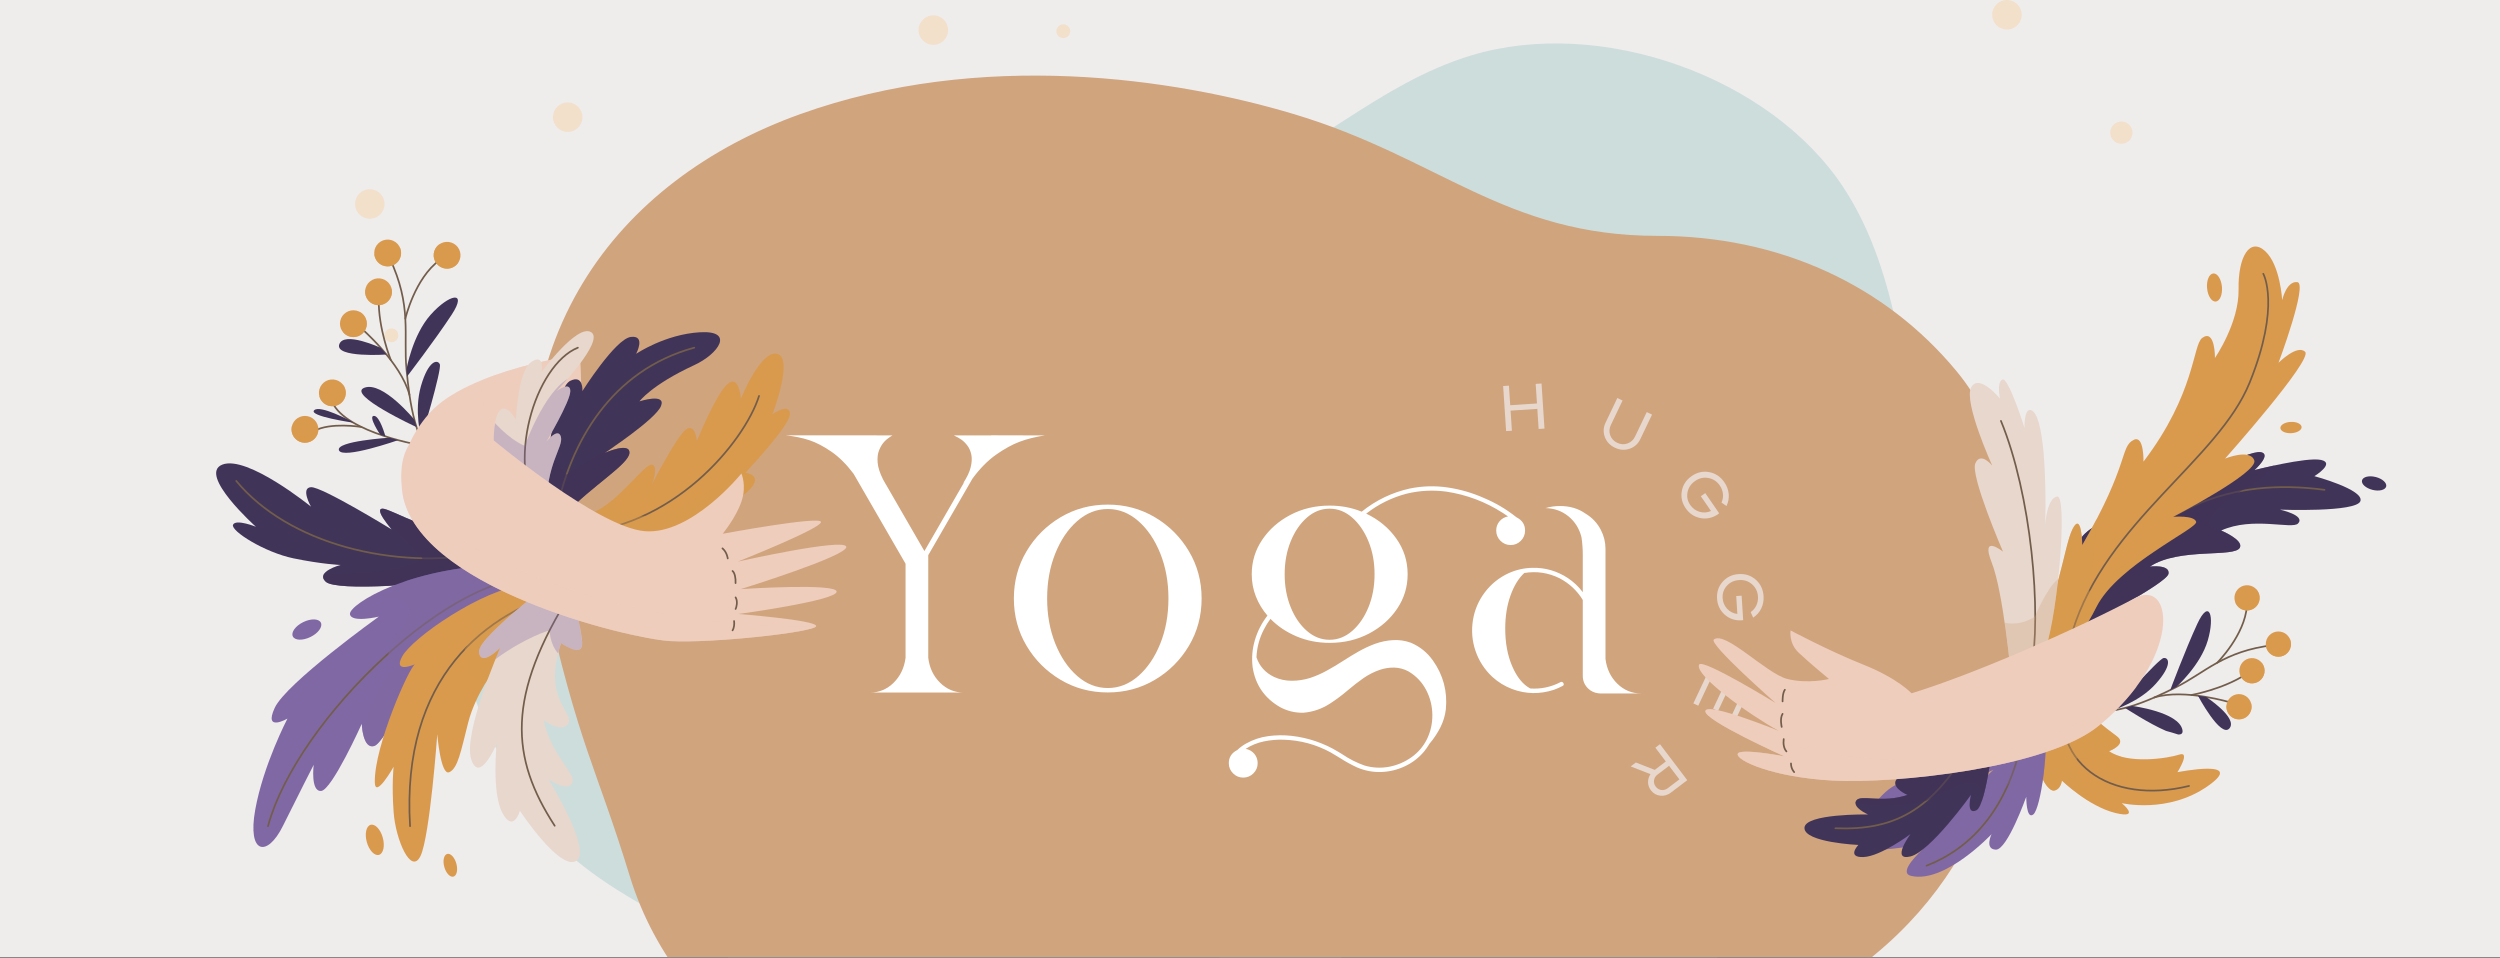 <svg xmlns="http://www.w3.org/2000/svg" fill="none" viewBox="0 0 1440 552" height="552" width="1440">
<rect x="0" y="0" width="1440" height="552" fill="#808080" stroke="none"/>
<g clip-path="url(#clip0_4751_29328)">
<rect fill="#EFECEC" height="551.263" width="1440"></rect>
<g clip-path="url(#clip1_4751_29328)">
<path fill="#CDDDDC" d="M915.488 591.921C962.116 566.632 984.021 558.795 1023.05 525.491C1062.08 492.187 1036.5 441.559 1044.55 393.543C1051.05 354.884 1042.47 314.649 1030.74 275.841C1021.87 246.54 1010.91 217.053 991.271 191.39C941.746 126.71 835.563 98.778 759.047 130.283C704.182 152.867 668.38 199.54 615.372 224.983C524.66 268.533 574.656 148.275 483.635 191.39C423.055 220.065 316.288 177.118 274.229 255.213C258.067 295.355 255.045 363.713 280.618 419.874C300.462 463.454 311.28 491.318 385.825 529.772C439.285 562.847 448.457 572.186 483.635 601.484C517.661 629.845 537.94 648.456 576.449 672.002C609.411 692.154 654.369 706.279 692.327 700.229C742.089 692.298 772.524 675.199 825.187 648.697C868.74 622.29 891.767 601.35 915.488 591.921Z"></path>
<path fill="#CDDDDC" d="M960.322 473.643C1006.3 454.146 992.11 463.719 1031.51 436.139C1070.91 408.558 1086.02 344.421 1097.26 300.553C1108.49 256.685 1101.23 227.17 1093.07 190.161C1086.9 162.218 1078.76 133.924 1062.13 108.439C1020.2 44.206 921.944 9.249 847.251 31.97C793.693 48.255 756.337 88.515 704.319 107.612C615.3 140.3 500.431 105.777 411.154 138.036C351.736 159.487 311.344 211.18 309.259 268.41C308.413 291.868 314.173 317.161 332.01 336.67C360.941 368.322 411.284 375.812 455.892 380.008C500.507 384.182 520.394 415.574 551.434 445.755C581.457 474.967 599.221 493.963 633.844 519.09C663.479 540.594 704.907 557.528 741.239 555.146C788.869 552.022 818.924 538.746 870.696 518.639C913.85 497.843 937.192 480.373 960.322 473.643Z"></path>
<path stroke-width="1.526" stroke="#D0A47D" fill="#D0A47D" d="M745.257 66.513C828.555 91.5 866.81 136.618 954.672 136.618C1024.77 136.618 1085.54 164.806 1126.55 214.5C1178.55 277.5 1160.47 386.759 1146.22 448C1131.58 510.952 1058.71 603.704 916.728 603.704C849.336 603.704 874.598 603.704 733.201 603.704C668.748 603.704 638.987 647 550.131 647C488.7 647 392.125 597.875 363.5 504.5C343.557 439.446 334.44 430.968 314.054 340C281.874 196.4 356.571 104.021 461.055 66.513C565.268 29.102 676.404 45.86 745.257 66.513Z" clip-rule="evenodd" fill-rule="evenodd"></path>
<path fill="#F9CE98" d="M608.501 17.972C608.501 20.165 610.28 21.944 612.473 21.944C614.666 21.944 616.445 20.165 616.445 17.972C616.445 15.779 614.666 14 612.473 14C610.281 14 608.501 15.779 608.501 17.972Z" opacity="0.4"></path>
<path fill="white" d="M574.532 250.735L601.822 250.801C596.366 251.647 591.519 252.861 587.287 254.448C583.056 256.035 578.552 258.509 573.771 261.874C568.99 265.239 564.461 269.819 560.189 275.612L534.677 319.779V347.381V378.858C535.352 384.611 537.604 389.392 541.438 393.2C545.267 397.009 549.846 398.913 555.176 398.913H530.551H525.73H501.105C506.395 398.913 510.949 397.009 514.783 393.2C518.612 389.392 520.884 384.611 521.604 378.858V342.495V336.278V324.726L491.654 272.882C487.548 267.426 483.256 263.164 478.772 260.096C474.289 257.028 470.057 254.841 466.082 253.526C462.107 252.217 457.578 251.285 452.5 250.735H479.533H487.276H488.037H494.002L514.052 250.801C512.108 251.945 510.541 253.149 509.357 254.418C508.173 255.688 507.176 257.315 506.375 259.305C505.569 261.295 505.286 263.683 505.518 266.474C505.75 269.265 506.798 272.504 508.657 276.182L510.37 279.229C510.536 279.441 510.707 279.673 510.878 279.93L510.687 279.738L532.456 317.431L555.619 277.325L554.602 278.595C556.929 275.083 558.431 271.945 559.106 269.169C559.781 266.398 559.912 263.985 559.489 261.935C559.065 259.884 558.325 258.151 557.267 256.731C556.209 255.315 555.08 254.171 553.871 253.305C552.667 252.438 551.176 251.602 549.398 250.796H570.909L570.975 250.73H573.257H574.209H574.532V250.735Z"></path>
<path fill="white" d="M638.059 290.65C647.999 290.65 657.067 293.084 665.254 297.95C673.44 302.817 679.964 309.341 684.831 317.527C689.697 325.714 692.13 334.777 692.13 344.721C692.13 354.706 689.697 363.79 684.831 371.976C679.964 380.163 673.44 386.687 665.254 391.553C657.067 396.42 648.004 398.853 638.059 398.853C628.12 398.853 619.052 396.42 610.865 391.553C602.679 386.687 596.155 380.163 591.288 371.976C586.422 363.79 583.988 354.706 583.988 344.721C583.988 334.782 586.422 325.714 591.288 317.527C596.15 309.341 602.679 302.817 610.865 297.95C619.052 293.084 628.115 290.65 638.059 290.65ZM638.12 396.309C644.548 396.309 650.407 393.992 655.697 389.362C660.987 384.732 665.193 378.51 668.327 370.707C671.455 362.903 673.022 354.238 673.022 344.721C673.022 335.245 671.455 326.605 668.327 318.797C665.193 310.993 660.987 304.771 655.697 300.142C650.407 295.507 644.548 293.194 638.12 293.194C631.646 293.194 625.767 295.512 620.477 300.142C615.188 304.771 610.981 310.993 607.847 318.797C604.714 326.6 603.152 335.245 603.152 344.721C603.152 354.243 604.719 362.903 607.847 370.707C610.976 378.51 615.188 384.732 620.477 389.362C625.767 393.992 631.651 396.309 638.12 396.309Z"></path>
<path fill="white" d="M812.687 370.228C817.805 372.384 822.017 375.77 825.317 380.384C831.322 388.843 833.821 398.258 832.803 408.621C832.38 412.218 831.322 415.684 829.629 419.029C827.936 422.37 825.866 425.483 823.412 428.36C822.48 429.967 821.402 431.508 820.178 432.989C817.13 436.586 813.463 439.387 809.165 441.397C804.873 443.408 800.379 444.496 795.679 444.667C790.772 444.833 786.077 443.947 781.593 442.002C778.208 440.435 774.954 438.637 771.82 436.607C770.042 435.508 768.243 434.43 766.424 433.372C758.006 428.803 748.994 426.37 739.391 426.072C735.583 425.946 731.784 426.274 728.001 427.055C724.212 427.836 720.711 429.266 717.497 431.337C719.527 431.72 721.19 432.672 722.479 434.193C723.769 435.715 724.414 437.513 724.414 439.589C724.414 441.876 723.598 443.831 721.971 445.458C720.343 447.085 718.384 447.901 716.101 447.901C713.814 447.901 711.86 447.085 710.232 445.458C708.605 443.831 707.789 441.871 707.789 439.589C707.789 436.163 709.436 433.624 712.736 431.977C712.777 431.891 712.842 431.831 712.928 431.785C714.409 430.39 716.036 429.206 717.814 428.234C721.749 426.032 725.971 424.627 730.474 424.012C734.978 423.397 739.477 423.347 743.961 423.856C753.608 424.954 762.576 428.022 770.868 433.055C771.629 433.518 772.389 433.987 773.155 434.45C777.175 437.201 781.488 439.377 786.102 440.984C790.672 442.294 795.301 442.526 800.002 441.685C804.697 440.798 808.989 438.989 812.883 436.259C816.773 433.528 819.8 430.007 821.957 425.695C824.072 421.291 825.095 416.632 825.035 411.699C824.969 406.772 823.841 402.128 821.639 397.77C819.226 393.034 815.74 389.331 811.171 386.666C808.591 385.311 805.891 384.606 803.08 384.54C800.269 384.475 797.483 384.913 794.737 385.84C791.311 387.024 788.127 388.651 785.185 390.727C782.243 392.803 779.377 395.019 776.586 397.392C773.2 400.314 769.669 402.954 765.986 405.327C761.331 408.329 756.278 410.062 750.822 410.531C746.041 410.657 741.538 409.579 737.306 407.296C728.338 402.133 723.069 394.455 721.507 384.258C720.872 378.969 721.306 373.79 722.807 368.712C724.308 363.633 726.666 359.004 729.88 354.812C729.92 354.727 729.986 354.666 730.071 354.621C727.195 351.281 724.963 347.588 723.376 343.548C721.789 339.507 720.998 335.245 720.998 330.762C720.998 323.487 723.018 316.852 727.059 310.867C731.099 304.882 736.515 300.111 743.306 296.555C750.097 293.003 757.618 291.225 765.865 291.225C772.465 291.225 778.621 292.388 784.334 294.716C792.541 288.116 801.765 283.673 812.002 281.391C819.322 279.91 826.617 279.708 833.896 280.786C841.171 281.864 848.173 283.905 854.904 286.912C861.544 289.703 867.66 293.32 873.242 297.764C873.368 297.804 873.453 297.87 873.494 297.955C876.793 299.648 878.446 302.187 878.446 305.567C878.446 307.895 877.63 309.875 876.002 311.502C874.375 313.129 872.416 313.945 870.133 313.945C867.851 313.945 865.892 313.129 864.264 311.502C862.637 309.875 861.821 307.895 861.821 305.567C861.821 303.537 862.456 301.769 863.725 300.268C864.995 298.766 866.622 297.824 868.612 297.441C867.68 296.766 866.728 296.131 865.756 295.537C855.73 289.063 844.813 284.937 833.01 283.164C825.307 282.151 817.695 282.549 810.163 284.368C801.659 286.61 793.916 290.439 786.939 295.854C794.133 299.28 799.906 304.061 804.264 310.197C808.621 316.333 810.798 323.185 810.798 330.757C810.798 338.036 808.778 344.666 804.737 350.651C800.697 356.636 795.281 361.407 788.49 364.963C781.699 368.515 774.158 370.293 765.865 370.293C759.054 370.293 752.717 369.054 746.858 366.581C740.999 364.107 735.976 360.732 731.784 356.46C730.349 358.404 729.074 360.46 727.976 362.616C725.396 367.608 723.976 372.938 723.724 378.606C725.416 383.684 728.777 387.447 733.815 389.901C737.029 391.382 740.424 392.122 744.001 392.122C747.573 392.122 751.074 391.593 754.505 390.536C757.845 389.437 761.074 388.027 764.183 386.314C767.291 384.601 770.329 382.792 773.291 380.888C773.543 380.762 773.775 380.611 773.986 380.445C776.863 378.581 779.785 376.817 782.742 375.145C785.704 373.472 788.772 372.047 791.946 370.863C795.332 369.639 798.798 368.918 802.354 368.707C805.896 368.495 809.347 368.999 812.687 370.228ZM765.855 292.998C761.074 292.998 756.727 294.701 752.817 298.106C748.903 301.512 745.784 306.071 743.457 311.784C741.129 317.497 739.966 323.819 739.966 330.757C739.966 337.739 741.129 344.082 743.457 349.794C745.784 355.507 748.903 360.052 752.817 363.437C756.732 366.822 761.074 368.515 765.855 368.515C770.591 368.515 774.918 366.822 778.833 363.437C782.747 360.052 785.876 355.502 788.223 349.794C790.571 344.082 791.745 337.739 791.745 330.757C791.745 323.819 790.571 317.492 788.223 311.784C785.876 306.071 782.742 301.512 778.833 298.106C774.918 294.701 770.591 292.998 765.855 292.998ZM945.253 399.417H921.771C921.388 399.417 921.01 399.397 920.628 399.352C918.26 399.054 916.27 398.102 914.663 396.495C912.673 394.505 911.68 392.117 911.68 389.326V345.603C908.466 340.273 904.023 336.107 898.355 333.099C891.841 329.885 885.05 328.867 877.987 330.051C874.688 333.099 872.033 337.442 870.023 343.094C868.012 348.742 867.01 355.079 867.01 362.102C867.01 370.309 868.35 377.533 871.04 383.775C873.725 390.017 877.186 394.279 881.418 396.561C887.469 396.984 893.262 395.78 898.809 392.944C899.272 392.687 899.695 392.702 900.078 392.974C900.461 393.251 900.673 393.609 900.713 394.052C900.753 394.495 900.542 394.843 900.078 395.1C898.471 395.946 896.799 396.687 895.066 397.321C886.899 399.986 878.864 399.84 870.95 396.878C866.718 395.271 862.909 392.923 859.524 389.835C855.04 385.603 851.826 380.621 849.876 374.888C847.932 369.155 847.443 363.246 848.415 357.15C849.388 351.225 851.685 345.885 855.302 341.124C858.919 336.364 863.458 332.716 868.914 330.177C873.312 328.187 877.902 327.154 882.683 327.069C890.043 326.903 896.854 328.867 903.116 332.973C906.456 335.215 909.313 337.92 911.685 341.094V333.668C911.645 329.945 911.645 326.52 911.685 323.386V319.704V319.321C911.685 317.628 911.62 316.041 911.494 314.56C911.368 312.701 911.177 310.988 910.925 309.421C909.696 304.514 907.222 300.529 903.499 297.461C899.776 294.393 895.353 292.796 890.234 292.67C892.814 291.869 895.585 291.466 898.547 291.466C904.174 291.466 909.015 292.882 913.081 295.718C917.056 298.086 920.063 301.26 922.094 305.235C923.872 308.661 924.759 312.303 924.759 316.152V379.548C925.479 385.301 927.751 390.052 931.58 393.795C935.404 397.548 939.963 399.417 945.253 399.417Z"></path>
<path fill="#E8D7CD" d="M867.515 248.317L865.812 222.347L869.153 222.131L869.893 233.41L885.289 232.398L884.548 221.118L887.929 220.901L889.626 246.871L886.251 247.093L885.495 235.516L870.095 236.524L870.855 248.101L867.515 248.317Z"></path>
<path fill="#E8D7CD" d="M948.527 237.35L951.58 238.806L944.85 252.896C943.52 255.682 941.439 257.531 938.633 258.499C935.842 259.431 933.041 259.249 930.19 257.889C927.338 256.529 925.404 254.448 924.371 251.687C923.353 248.896 923.525 246.131 924.849 243.345L931.58 229.254L934.598 230.695L927.867 244.786C926.92 246.765 926.789 248.765 927.474 250.695C928.19 252.645 929.55 254.121 931.53 255.063C933.51 256.01 935.474 256.121 937.409 255.441C939.394 254.74 940.845 253.415 941.792 251.435L948.527 237.35Z"></path>
<path fill="#E8D7CD" d="M984.581 271.955C988.168 272.645 991.044 274.595 993.261 277.809C996.213 282.096 996.556 287.189 994.45 291.476L991.583 289.476C993.014 286.373 992.702 282.7 990.591 279.643C988.969 277.285 986.802 275.839 984.062 275.335C981.352 274.806 978.812 275.381 976.424 277.028C974.037 278.67 972.571 280.806 972.021 283.486C971.503 286.146 972.011 288.595 973.573 290.862C974.923 292.822 976.717 294.116 978.943 294.796C981.2 295.456 983.397 295.295 985.528 294.328L979.669 285.814L982.243 284.041L990.233 295.648C989.886 295.935 989.603 296.172 989.357 296.343C986.248 298.388 982.938 299.089 979.402 298.408C975.896 297.708 973.084 295.849 970.974 292.786C968.822 289.663 968.072 286.343 968.732 282.771C969.392 279.204 971.306 276.348 974.465 274.176C977.618 272.005 980.989 271.265 984.581 271.955Z"></path>
<path fill="#E8D7CD" d="M1011.38 333.95C1014.11 336.384 1015.57 339.532 1015.82 343.427C1016.15 348.621 1013.83 353.16 1009.82 355.764L1008.39 352.575C1011.21 350.646 1012.83 347.341 1012.59 343.633C1012.41 340.777 1011.29 338.429 1009.2 336.585C1007.15 334.741 1004.67 333.93 1001.78 334.117C998.891 334.298 996.538 335.381 994.689 337.396C992.881 339.411 992.065 341.769 992.236 344.52C992.387 346.893 993.264 348.923 994.825 350.651C996.422 352.374 998.387 353.366 1000.71 353.628L1000.06 343.316L1003.18 343.119L1004.07 357.175C1003.63 357.24 1003.26 357.301 1002.96 357.321C999.249 357.482 996.05 356.384 993.364 353.981C990.715 351.578 989.259 348.545 989.022 344.832C988.78 341.049 989.843 337.815 992.241 335.094C994.639 332.369 997.747 330.908 1001.57 330.666C1005.38 330.419 1008.65 331.517 1011.38 333.95Z"></path>
<path fill="#E8D7CD" d="M998.985 416.093L996.158 414.763L1002.72 400.843L995.327 397.352L989.569 409.558L986.748 408.228L992.506 396.022L984.838 392.405L978.193 406.495L975.367 405.16L983.438 388.047L1006.97 399.15L998.985 416.093Z"></path>
<path fill="#E8D7CD" d="M962.485 456.511C960.561 457.972 958.49 458.561 956.294 458.314C954.097 458.068 952.278 457.02 950.908 455.211C948.772 452.395 948.762 448.813 950.671 445.921L939.266 441.463L942.258 439.196L953.135 443.448L959.503 438.617L953.482 430.677L956.147 428.657L971.87 449.387L962.485 456.511ZM967.321 448.924L961.392 441.105L954.671 446.204C953.548 447.055 952.888 448.163 952.712 449.463C952.535 450.768 952.868 452.007 953.699 453.1C955.407 455.352 958.354 455.73 960.601 454.022L967.321 448.924Z"></path>
</g>
<path fill="#F9CE98" d="M221.501 193.139C221.501 195.331 223.28 197.111 225.473 197.111C227.666 197.111 229.445 195.332 229.445 193.139C229.445 190.946 227.666 189.167 225.473 189.167C223.281 189.167 221.501 190.946 221.501 193.139Z" opacity="0.4"></path>
<path fill="#F9CE98" d="M1147.5 8.496C1147.5 13.186 1151.31 16.991 1156 16.992C1160.69 16.992 1164.49 13.186 1164.49 8.496C1164.49 3.806 1160.69 6.08e-06 1156 -4.79912e-05C1151.31 -0 1147.5 3.806 1147.5 8.496Z" opacity="0.4"></path>
<path fill="#F9CE98" d="M204.501 117.496C204.501 122.186 208.306 125.992 212.996 125.992C217.686 125.992 221.492 122.186 221.492 117.496C221.492 112.806 217.687 109 212.997 109C208.306 109 204.501 112.806 204.501 117.496Z" opacity="0.4"></path>
<path fill="#F9CE98" d="M529.098 17.341C529.098 22.031 532.904 25.837 537.594 25.837C542.284 25.837 546.09 22.031 546.09 17.341C546.09 12.651 542.284 8.845 537.594 8.845C532.904 8.845 529.098 12.651 529.098 17.341Z" opacity="0.4"></path>
<path fill="#F9CE98" d="M318.501 67.496C318.501 72.186 322.306 75.992 326.996 75.992C331.686 75.992 335.492 72.186 335.492 67.496C335.492 62.806 331.687 59 326.997 59C322.306 59 318.501 62.806 318.501 67.496Z" opacity="0.4"></path>
<path fill="#F9CE98" d="M1221.92 70C1218.37 70 1215.5 72.874 1215.5 76.417C1215.5 79.959 1218.37 82.834 1221.92 82.834C1225.46 82.834 1228.33 79.959 1228.33 76.417C1228.33 72.875 1225.46 70 1221.92 70Z" opacity="0.4"></path>
<path stroke-linejoin="round" stroke-linecap="round" stroke-miterlimit="10" stroke="#725D4B" d="M1197.13 409.149C1217.53 413.019 1236.93 404.027 1253.51 395.758C1270.08 387.49 1280.86 374.916 1309.54 371.585"></path>
<path stroke-linejoin="round" stroke-linecap="round" stroke-miterlimit="10" stroke="#725D4B" d="M1294.21 349.063C1293.02 365.859 1277.1 381.746 1277.1 381.746"></path>
<path stroke-linejoin="round" stroke-linecap="round" stroke-miterlimit="10" stroke="#725D4B" d="M1240.87 401.744C1258.15 396.389 1285.22 404.75 1285.22 404.75"></path>
<path stroke-linejoin="round" stroke-linecap="round" stroke-miterlimit="10" stroke="#725D4B" d="M1293.7 388.353C1280.42 397.067 1262.25 400.315 1262.25 400.315"></path>
<path fill="#413459" d="M1253.51 395.749C1253.51 395.749 1267.46 383.277 1271.66 368.977C1275.87 354.677 1272.49 344.562 1265.65 359.326C1258.82 374.081 1250.07 397.447 1250.07 397.447L1253.51 395.749Z"></path>
<path fill="#413459" d="M1217.14 409.232C1217.66 408.564 1232.04 404.639 1241.7 393.893C1251.35 383.138 1249.3 378.591 1246.26 379.027C1243.23 379.454 1217.14 409.232 1217.14 409.232Z"></path>
<path fill="#413459" d="M1254.65 423.077C1256.49 423.152 1257.48 422.4 1257.08 420.405C1254.99 410.039 1228.05 406.606 1228.05 406.606L1224.02 407.757C1224.02 407.757 1237.86 416.823 1247.66 421.008C1250.01 421.63 1252.33 422.326 1254.65 423.077Z"></path>
<path fill="#413459" d="M1270.7 401.437C1270.7 401.437 1289.17 413.482 1284.19 419.505C1279.21 425.536 1266.01 400.732 1266.01 400.732L1270.7 401.437Z"></path>
<path fill="#D99A4D" d="M1294.99 351.606C1291 351.986 1287.45 349.054 1287.07 345.054C1286.69 341.055 1289.62 337.501 1293.61 337.12C1297.6 336.74 1301.15 339.672 1301.53 343.672C1301.91 347.671 1298.98 351.225 1294.99 351.606Z"></path>
<path fill="#D99A4D" d="M1301.53 343.672C1301.36 341.899 1300.58 340.34 1299.4 339.189C1299.58 339.718 1299.71 340.266 1299.76 340.841C1300.14 344.841 1297.21 348.395 1293.22 348.775C1290.99 348.989 1288.9 348.172 1287.42 346.706C1288.48 349.824 1291.56 351.93 1294.98 351.606C1298.98 351.225 1301.91 347.671 1301.53 343.672Z" opacity="0.71"></path>
<path fill="#D99A4D" d="M1311.02 378.164C1307.07 377.431 1304.47 373.626 1305.21 369.673C1305.94 365.72 1309.74 363.112 1313.69 363.855C1317.63 364.588 1320.24 368.393 1319.5 372.346C1318.76 376.299 1314.97 378.906 1311.02 378.164Z"></path>
<path fill="#D99A4D" d="M1319.5 372.345C1319.82 370.601 1319.5 368.884 1318.69 367.446C1318.72 368.003 1318.69 368.569 1318.58 369.135C1317.85 373.088 1314.05 375.695 1310.1 374.953C1307.9 374.545 1306.12 373.171 1305.1 371.362C1305.26 374.656 1307.65 377.533 1311.02 378.164C1314.97 378.906 1318.76 376.299 1319.5 372.345Z" opacity="0.71"></path>
<path fill="#D99A4D" d="M1297.52 393.615C1293.51 393.828 1290.09 390.747 1289.88 386.729C1289.67 382.711 1292.74 379.287 1296.75 379.073C1300.76 378.86 1304.18 381.941 1304.4 385.959C1304.61 389.977 1301.53 393.411 1297.52 393.615Z"></path>
<path fill="#D99A4D" d="M1304.4 385.968C1304.3 384.196 1303.58 382.6 1302.46 381.394C1302.62 381.922 1302.72 382.479 1302.75 383.064C1302.96 387.082 1299.88 390.506 1295.87 390.72C1293.64 390.84 1291.58 389.931 1290.17 388.409C1291.09 391.573 1294.08 393.81 1297.51 393.624C1301.53 393.411 1304.61 389.977 1304.4 385.968Z" opacity="0.71"></path>
<path fill="#D99A4D" d="M1287 413.844C1283.26 412.369 1281.43 408.146 1282.89 404.407C1284.37 400.667 1288.58 398.83 1292.32 400.305C1296.05 401.781 1297.88 406.003 1296.41 409.742C1294.95 413.482 1290.73 415.32 1287 413.844Z"></path>
<path fill="#D99A4D" d="M1296.42 409.742C1297.07 408.091 1297.07 406.346 1296.55 404.778C1296.48 405.325 1296.34 405.873 1296.12 406.42C1294.65 410.16 1290.44 411.997 1286.7 410.522C1284.62 409.696 1283.13 408.016 1282.47 406.049C1282.01 409.316 1283.8 412.591 1287 413.853C1290.73 415.32 1294.95 413.482 1296.42 409.742Z" opacity="0.71"></path>
<path fill="#8068A4" d="M1130.8 447.233C1102.5 448.068 1094.01 448.068 1084.1 458.071C1074.29 467.973 1072.42 478.691 1083.74 489.409C1116.64 487.274 1146.8 475.072 1171.18 455.826C1152.58 447.817 1156.83 446.462 1130.8 447.233Z"></path>
<path fill="#D99A4D" d="M1279.84 165.233C1280.23 169.706 1278.63 173.492 1276.26 173.696C1273.89 173.9 1271.66 170.448 1271.27 165.976C1270.88 161.503 1272.49 157.717 1274.86 157.512C1277.23 157.308 1279.46 160.77 1279.84 165.233Z"></path>
<path fill="#D99A4D" d="M1319.45 243.015C1322.82 242.848 1325.63 244.175 1325.72 245.966C1325.81 247.757 1323.15 249.344 1319.77 249.511C1316.4 249.678 1313.59 248.351 1313.5 246.56C1313.41 244.769 1316.08 243.182 1319.45 243.015Z"></path>
<path fill="#413459" d="M1368.42 274.761C1372.26 275.735 1374.96 278.176 1374.44 280.217C1373.92 282.259 1370.39 283.122 1366.54 282.157C1362.7 281.182 1360 278.742 1360.52 276.7C1361.04 274.65 1364.57 273.787 1368.42 274.761Z"></path>
<path fill="#413459" d="M1198.82 361.628C1198.82 361.628 1248 336.127 1249.04 330.531C1250.09 324.945 1238.36 326.337 1238.36 326.337C1255.32 315.155 1287.4 321.447 1290.2 315.359C1292.23 310.933 1279.39 305.588 1279.39 305.588C1297.53 297.338 1320.31 305.096 1323.68 301.523C1328.17 296.781 1313.22 293.552 1313.22 293.552C1313.22 293.552 1357.51 295.232 1359.61 288.597C1361.7 281.962 1333.1 274.269 1333.1 274.269C1333.1 274.269 1345.31 266.771 1336.94 264.924C1328.56 263.087 1298.58 270.77 1298.58 270.77C1298.58 270.77 1308.53 261.843 1302.41 260.479C1294.73 258.781 1255.94 280.542 1255.94 280.542C1255.94 280.542 1263.35 266.919 1248 274.956C1235.78 281.358 1211.78 307.332 1211.78 307.332C1211.78 307.332 1211.21 297.663 1200.83 307.444C1190.46 317.224 1182.45 361.59 1182.45 361.59H1198.82V361.628Z"></path>
<path stroke-linejoin="round" stroke-linecap="round" stroke-miterlimit="10" stroke="#725D4B" d="M1200.83 349.75C1238.49 290.796 1285.57 275.076 1338.93 282.147"></path>
<path fill="#413459" d="M1302.4 260.507C1294.72 258.809 1255.93 280.57 1255.93 280.57C1255.93 280.57 1263.35 266.947 1247.99 274.983C1235.77 281.386 1211.77 307.36 1211.77 307.36C1211.77 307.36 1211.2 297.691 1200.82 307.471C1190.45 317.252 1182.44 361.618 1182.44 361.618H1198.82C1198.82 361.618 1247.99 336.118 1249.04 330.522C1250.09 324.936 1238.36 326.328 1238.36 326.328C1255.32 315.146 1287.4 321.437 1290.2 315.35C1292.23 310.923 1279.39 305.578 1279.39 305.578C1259.57 302.655 1290.85 282.797 1290.85 282.797C1290.85 282.797 1305.25 275.596 1310.16 268.079C1303.62 269.48 1298.57 270.77 1298.57 270.77C1298.57 270.77 1308.53 261.862 1302.4 260.507Z" opacity="0.59"></path>
<path fill="#D99A4D" d="M1168.76 370.36C1185.5 350.798 1188.46 315.257 1193.78 304.734C1199.1 294.202 1199.38 313.986 1199.38 313.986C1226.65 267.189 1221.06 257.176 1229.09 253.334C1235.06 250.476 1234.64 265.908 1234.64 265.908C1264.66 226.432 1262.93 198.695 1268.49 194.64C1275.99 189.184 1275.82 206.166 1275.82 206.166C1275.82 206.166 1289.77 185.964 1289.42 166.718C1289.07 147.472 1296.05 136.642 1304.76 144.678C1313.48 152.715 1314.53 172.879 1314.53 172.879C1314.53 172.879 1316.97 161.799 1323.24 162.495C1329.53 163.191 1312.43 208.959 1312.43 208.959C1312.43 208.959 1323.24 198.129 1327.77 202.667C1332.3 207.205 1281.65 264.154 1281.65 264.154C1281.65 264.154 1296.04 258.215 1298.47 265.203C1300.92 272.19 1251.74 297.691 1251.74 297.691C1251.74 297.691 1263.94 296.651 1264.99 300.577C1266.04 304.502 1219.66 325.224 1207.45 349.713C1195.24 374.202 1185.13 376.995 1185.13 376.995L1168.76 370.36Z"></path>
<path stroke-linejoin="round" stroke-linecap="round" stroke-miterlimit="10" stroke="#725D4B" d="M1193.78 363.632C1213.14 300.577 1277.75 264.998 1295.8 220.382C1313.84 175.765 1303.64 157.688 1303.64 157.688"></path>
<path fill="#D99A4D" d="M1207.71 298.953C1205.34 303.49 1202.59 308.474 1199.39 313.976C1199.39 313.976 1199.11 294.192 1193.79 304.725C1189.45 313.336 1186.67 338.651 1176.65 358.296L1174.83 372.809L1185.17 376.995C1185.17 376.995 1195.28 374.201 1207.48 349.712C1213.98 336.674 1230.16 324.713 1243.72 315.777C1229.49 317.605 1203.2 340.822 1203.2 340.822C1203.2 340.822 1206.91 317.827 1207.71 298.953Z" opacity="0.43"></path>
<path fill="#E8D7CD" d="M1158.27 388.706C1158.27 388.706 1153.93 340.999 1147.22 324.017C1140.52 307.036 1153.74 317.772 1153.74 317.772C1153.74 317.772 1134.72 273.879 1137.8 266.864C1140.87 259.848 1147.54 268.228 1147.54 268.228C1147.54 268.228 1130.99 231.852 1135.35 223.259C1139.72 214.675 1152.02 229.578 1152.02 229.578C1152.02 229.578 1149.92 220.475 1153.34 218.628C1156.75 216.782 1166.12 246.439 1166.12 246.439C1166.12 246.439 1165.74 234.914 1169.92 236.269C1177.41 238.7 1178.73 276.106 1178.06 302.238C1178.06 302.238 1178.94 286.917 1184.91 286.008C1190.87 285.098 1185.9 350.604 1178.06 374.499C1170.2 398.422 1158.27 388.706 1158.27 388.706Z"></path>
<path stroke-linejoin="round" stroke-linecap="round" stroke-miterlimit="10" stroke="#725D4B" d="M1152.54 242.44C1169.85 284.403 1176.37 352.719 1169.76 387.843"></path>
<path fill="#D0A47D" d="M1172.2 354.993C1172.2 354.993 1164.84 360.811 1154.69 358.677C1156.96 374.406 1158.27 388.706 1158.27 388.706C1158.27 388.706 1170.21 398.421 1178.05 374.517C1181.13 365.107 1183.77 349.258 1185.48 333.538C1179.01 338.326 1172.2 354.993 1172.2 354.993Z" opacity="0.31"></path>
<path fill="#D99A4D" d="M1175.73 396.213C1165.97 439.883 1179.11 456.252 1183.18 455.408C1187.25 454.563 1187.62 449.589 1187.62 449.589C1187.62 449.589 1202.93 464.437 1218.28 468.232C1233.62 472.028 1222.12 462.6 1222.12 462.6C1222.12 462.6 1248.62 468.891 1271.64 452.819C1294.66 436.746 1254.21 444.783 1254.21 444.783C1254.21 444.783 1262.02 432.441 1255.25 434.649C1248.28 436.932 1225.47 440.236 1214.8 432.682C1214.8 432.682 1225.38 428.71 1219.39 424.173C1213.41 419.635 1196.67 408.1 1196.32 396.222C1195.97 384.344 1187.63 389.235 1187.63 389.235L1175.73 396.213Z"></path>
<path stroke-linejoin="round" stroke-linecap="round" stroke-miterlimit="10" stroke="#725D4B" d="M1189.85 392.918C1177.85 440.31 1216.14 463.759 1260.88 452.707"></path>
<path fill="#D99A4D" d="M1222.04 435.893C1219.32 435.16 1216.84 434.111 1214.8 432.673C1214.8 432.673 1225.38 428.701 1219.39 424.163C1214.23 420.247 1201.09 411.144 1197.34 401.094C1190.19 398.44 1185.15 396.751 1185.15 396.751L1174.32 403.302C1167.43 441.655 1179.36 456.206 1183.19 455.408C1187.25 454.554 1187.63 449.589 1187.63 449.589C1187.63 449.589 1195.24 456.967 1205.11 462.646C1194.88 441.841 1196.14 436.774 1196.14 436.774C1196.14 436.774 1209.37 437.331 1222.04 435.893Z" opacity="0.43"></path>
<path fill="#8068A4" d="M1177.83 406.69C1180.62 431.847 1175.34 465.875 1171.18 469.123C1167.02 472.371 1167.13 458.906 1167.13 458.906C1167.13 458.906 1156.21 489.678 1149.58 489.399C1142.96 489.13 1147.14 480.472 1147.14 480.472C1147.14 480.472 1120.3 509.109 1100.75 504.497C1088.9 501.704 1123.57 475.498 1123.57 475.498C1123.57 475.498 1108.42 474.654 1122.02 465.467C1135.62 456.28 1148.19 443.354 1148.19 443.354C1148.19 443.354 1130.05 452.782 1134.93 443.354C1139.81 433.926 1149.23 428.107 1152.02 412.146C1154.81 396.213 1177.83 406.69 1177.83 406.69Z"></path>
<path stroke-linejoin="round" stroke-linecap="round" stroke-miterlimit="10" stroke="#725D4B" d="M1166.98 412.174C1160.39 465.764 1134.02 489.204 1109.69 498.642"></path>
<path fill="#8068A4" d="M1134.93 443.372C1130.05 452.8 1148.18 443.372 1148.18 443.372C1148.18 443.372 1135.63 456.299 1122.02 465.486C1108.42 474.672 1123.57 475.517 1123.57 475.517C1123.57 475.517 1101.12 492.48 1098.53 500.563C1128.2 489.873 1158.24 449.877 1158.24 449.877C1158.24 449.877 1167.87 455.213 1176.46 450.805C1178.17 439.475 1179.17 424.683 1178.25 411.524L1151.74 413.603C1148.66 428.488 1139.66 434.232 1134.93 443.372Z" opacity="0.31"></path>
<path fill="#413459" d="M1149.23 416.47C1149.23 416.47 1144.54 463.982 1138.34 466.775C1132.14 469.568 1135.28 457.857 1135.28 457.857C1135.28 457.857 1111.92 490.531 1100.4 493.324C1088.9 496.118 1100.4 480.472 1100.4 480.472C1100.4 480.472 1083.26 493.287 1073.35 493.658C1063.44 494.02 1070.41 486.689 1070.41 486.689C1070.41 486.689 1039.37 485.288 1039.37 476.909C1039.37 468.52 1075.97 469.123 1075.97 469.123C1075.97 469.123 1066.71 465.096 1069.19 461.189C1071.64 457.347 1083.84 462.933 1098.79 457.867C1098.79 457.867 1089.96 454.248 1092.03 449.589C1094.31 444.43 1106.69 454.164 1123.58 434.296C1123.58 434.296 1114.01 430.102 1118.2 426.956C1122.38 423.81 1149.23 416.47 1149.23 416.47Z"></path>
<path stroke-linejoin="round" stroke-linecap="round" stroke-miterlimit="10" stroke="#725D4B" d="M1140.39 418.688C1115.99 466.84 1092.02 478.393 1057.17 477.085"></path>
<path fill="#413459" d="M1149.23 416.47C1149.23 416.47 1122.38 423.81 1118.19 426.947C1114 430.093 1123.57 434.287 1123.57 434.287C1106.68 454.155 1094.3 444.421 1092.02 449.58C1089.95 454.248 1098.78 457.858 1098.78 457.858C1083.84 462.924 1071.63 457.338 1069.18 461.18C1068.87 461.681 1068.74 462.182 1068.77 462.674C1091 466.543 1109.69 461.18 1109.69 461.18C1109.69 461.18 1133.46 447.919 1138.34 451.742C1143.1 455.482 1141.63 461.078 1141.56 461.319C1146.09 448.225 1149.23 416.47 1149.23 416.47Z" opacity="0.59"></path>
<path fill="#EECDBD" d="M1230.83 343.941C1193.78 363.632 1135.12 388.993 1101.04 399.331C1101.04 399.331 1093.16 390.738 1073.25 382.813C1053.35 374.888 1031.36 363.112 1031.36 363.112C1031.36 363.112 1030.17 370.378 1035.96 375.881C1041.75 381.393 1053.49 391.1 1053.49 391.1C1053.49 391.1 1041.17 394.134 1029.28 391.016C1017.4 387.898 993.615 363.112 987.159 368.365C984.055 370.898 1022.74 404.927 1022.74 404.927C1022.74 404.927 980.544 379.027 978.691 382.804C975.708 388.901 1008.35 412.22 1024.52 420.953C1024.52 420.953 983.231 404.147 982.249 409.492C981.267 414.837 1027.78 435.642 1027.78 435.642C1027.78 435.642 1001.63 430.631 1000.89 434.306C1000.15 437.981 1020.8 447.752 1056.01 449.627C1091.22 451.501 1179.1 442.565 1209.02 417.9C1256.17 379.055 1252.07 334.494 1230.83 343.941Z"></path>
<path fill="#EECDBD" d="M1178.61 424.683C1143.91 439.623 1056.03 449.636 982.268 409.502L982.814 410.949C988.002 417.844 1027.81 435.652 1027.81 435.652C1027.81 435.652 1001.66 430.641 1000.92 434.315C1000.17 437.99 1020.82 447.762 1056.04 449.636C1091.25 451.511 1179.13 442.574 1209.05 417.909C1218.07 410.476 1225.2 402.829 1230.72 395.396C1219.85 402.932 1200.8 415.125 1178.61 424.683Z" opacity="0.63"></path>
<path stroke-linejoin="round" stroke-linecap="round" stroke-miterlimit="10" stroke="#725D4B" d="M1028.08 397.308C1026.64 399.275 1026.77 403.989 1026.77 403.989"></path>
<path stroke-linejoin="round" stroke-linecap="round" stroke-miterlimit="10" stroke="#725D4B" d="M1026.77 411.19C1025.08 413.807 1026.25 418.688 1026.25 418.688"></path>
<path stroke-linejoin="round" stroke-linecap="round" stroke-miterlimit="10" stroke="#725D4B" d="M1027.42 425.732C1027.03 428.479 1027.55 431.235 1028.99 432.803"></path>
<path stroke-linejoin="round" stroke-linecap="round" stroke-miterlimit="10" stroke="#725D4B" d="M1031.61 439.753C1031.61 442.899 1033.44 444.727 1033.44 444.727"></path>
<path stroke-linejoin="round" stroke-linecap="round" stroke-miterlimit="10" stroke="#725D4B" d="M253.832 271.076C238.836 254.844 236.019 232.291 234.138 212.694C232.257 193.097 237.52 176.3 224.363 148.577"></path>
<path stroke-linejoin="round" stroke-linecap="round" stroke-miterlimit="10" stroke="#725D4B" d="M253.323 149.756C238.85 160.263 233.475 183.554 233.475 183.554"></path>
<path stroke-linejoin="round" stroke-linecap="round" stroke-miterlimit="10" stroke="#725D4B" d="M235.858 227.458C230.955 208.866 208.146 189.136 208.146 189.136"></path>
<path stroke-linejoin="round" stroke-linecap="round" stroke-miterlimit="10" stroke="#725D4B" d="M191.412 231.645C199.368 249.601 244.182 256.824 244.182 256.824"></path>
<path stroke-linejoin="round" stroke-linecap="round" stroke-miterlimit="10" stroke="#725D4B" d="M180.939 248.287C190.149 243.034 208.147 245.927 208.147 245.927"></path>
<path stroke-linejoin="round" stroke-linecap="round" stroke-miterlimit="10" stroke="#725D4B" d="M218.173 172.289C217.792 189.157 225.1 207.379 225.1 207.379"></path>
<path fill="#413459" d="M234.143 212.694C234.143 212.694 237.524 193.096 248.06 181.276C258.585 169.456 269.624 166.83 260.158 181.276C250.691 195.723 234.554 216.747 234.554 216.747L234.143 212.694Z"></path>
<path fill="#413459" d="M242.489 253.068C242.797 252.217 238.233 237.041 242.489 222.297C246.744 207.553 252.017 206.845 253.333 209.821C254.638 212.817 242.489 253.068 242.489 253.068Z"></path>
<path fill="#413459" d="M238.699 241.751C238.699 241.751 220.423 219.383 209.898 223.323C199.373 227.263 239.932 246.03 239.932 246.03L238.699 241.751Z"></path>
<path fill="#413459" d="M224.369 252.104C224.369 252.104 193.111 254.084 195.249 259.399C197.387 264.704 229.344 253.53 229.344 253.53L224.369 252.104Z"></path>
<path fill="#413459" d="M202.012 242.531C202.012 242.531 184.23 232.927 180.941 236.334C177.652 239.74 203.554 243.475 203.554 243.475L202.012 242.531Z"></path>
<path fill="#413459" d="M222.003 251.365C222.003 251.365 218.765 239.34 215.322 239.545C211.879 239.75 218.991 250.36 218.991 250.36L222.003 251.365Z"></path>
<path fill="#413459" d="M219.321 200.381C219.321 200.381 198.044 190.48 195.412 198.36C192.781 206.24 222.599 204.219 222.599 204.219L219.321 200.381Z"></path>
<path fill="#D99A4D" d="M255.06 154.364C259.11 155.718 263.498 153.533 264.855 149.49C266.212 145.447 264.023 141.066 259.973 139.712C255.923 138.357 251.534 140.543 250.177 144.586C248.821 148.628 251.01 153.009 255.06 154.364Z"></path>
<path fill="#D99A4D" d="M250.177 144.586C250.774 142.8 251.966 141.374 253.467 140.461C253.158 140.964 252.891 141.497 252.696 142.082C251.339 146.125 253.528 150.506 257.578 151.86C259.839 152.62 262.203 152.271 264.084 151.111C262.234 154.087 258.534 155.523 255.06 154.364C251.01 153.009 248.821 148.628 250.177 144.586Z" opacity="0.71"></path>
<path fill="#D99A4D" d="M228.527 151.419C231.672 148.536 231.888 143.652 228.999 140.502C226.111 137.362 221.219 137.147 218.063 140.03C214.918 142.913 214.702 147.797 217.59 150.947C220.478 154.087 225.371 154.302 228.527 151.419Z"></path>
<path fill="#D99A4D" d="M217.591 150.947C216.317 149.562 215.649 147.828 215.566 146.084C215.854 146.597 216.204 147.089 216.615 147.541C219.503 150.68 224.396 150.896 227.551 148.013C229.309 146.402 230.152 144.175 230.049 141.969C231.755 145.027 231.221 148.957 228.528 151.419C225.372 154.302 220.48 154.087 217.591 150.947Z" opacity="0.71"></path>
<path fill="#D99A4D" d="M221.78 174.813C225.521 172.75 226.878 168.051 224.812 164.316C222.746 160.581 218.038 159.227 214.297 161.289C210.556 163.352 209.199 168.051 211.265 171.786C213.331 175.531 218.038 176.885 221.78 174.813Z"></path>
<path fill="#D99A4D" d="M211.263 171.796C210.348 170.144 210.101 168.308 210.44 166.594C210.594 167.158 210.821 167.723 211.119 168.256C213.185 171.991 217.892 173.345 221.634 171.283C223.72 170.134 225.067 168.154 225.488 165.989C226.434 169.354 224.984 173.058 221.788 174.823C218.036 176.885 213.329 175.531 211.263 171.796Z" opacity="0.71"></path>
<path fill="#D99A4D" d="M211.117 188.089C212.032 183.924 209.38 179.809 205.207 178.896C201.033 177.983 196.912 180.63 195.997 184.796C195.082 188.961 197.734 193.076 201.907 193.989C206.08 194.902 210.212 192.265 211.117 188.089Z"></path>
<path fill="#D99A4D" d="M201.91 193.999C200.06 193.599 198.518 192.563 197.449 191.188C197.984 191.445 198.549 191.65 199.145 191.783C203.318 192.696 207.44 190.049 208.355 185.883C208.858 183.554 208.262 181.246 206.906 179.501C210.061 181.01 211.901 184.539 211.12 188.1C210.215 192.265 206.083 194.902 201.91 193.999Z" opacity="0.71"></path>
<path fill="#D99A4D" d="M197.485 231.111C200.158 227.777 199.613 222.913 196.272 220.256C192.932 217.588 188.06 218.132 185.398 221.467C182.725 224.801 183.27 229.665 186.61 232.322C189.951 234.99 194.813 234.446 197.485 231.111Z"></path>
<path fill="#D99A4D" d="M186.61 232.322C185.13 231.142 184.205 229.542 183.855 227.828C184.215 228.29 184.637 228.731 185.12 229.111C188.46 231.778 193.332 231.235 195.994 227.9C197.485 226.043 197.968 223.704 197.536 221.539C199.695 224.299 199.767 228.259 197.485 231.112C194.812 234.446 189.951 234.99 186.61 232.322Z" opacity="0.71"></path>
<path fill="#D99A4D" d="M178.555 254.464C182.512 252.863 184.424 248.359 182.821 244.399C181.217 240.448 176.705 238.54 172.737 240.141C168.78 241.741 166.868 246.246 168.472 250.206C170.085 254.167 174.598 256.075 178.555 254.464Z"></path>
<path fill="#D99A4D" d="M168.482 250.216C167.772 248.472 167.752 246.615 168.286 244.953C168.379 245.537 168.523 246.112 168.759 246.687C170.363 250.637 174.875 252.545 178.842 250.945C181.052 250.052 182.625 248.256 183.303 246.153C183.838 249.611 181.957 253.11 178.565 254.485C174.597 256.075 170.085 254.166 168.482 250.216Z" opacity="0.71"></path>
<path fill="#EECDBD" d="M333.947 204.188C333.947 204.188 269.284 213.022 247.226 238.129C225.168 263.237 218.199 302.821 282.43 337.881C346.682 372.941 333.947 204.188 333.947 204.188Z"></path>
<path fill="#EECDBD" d="M334.913 228.372C334.687 213.987 333.947 204.188 333.947 204.188C333.947 204.188 304.2 208.251 278.175 218.696C275.852 227.192 278.185 238.058 287.734 251.529L334.913 228.372Z" opacity="0.63"></path>
<path fill="#8068A4" d="M178.854 366.887C174.393 369.083 169.84 368.949 168.678 366.59C167.517 364.23 170.179 360.536 174.64 358.351C179.101 356.155 183.654 356.288 184.816 358.648C185.988 361.008 183.315 364.702 178.854 366.887Z"></path>
<path fill="#D99A4D" d="M220.483 482.491C221.799 487.272 220.812 491.715 218.263 492.413C215.724 493.111 212.589 489.796 211.274 485.015C209.958 480.234 210.945 475.791 213.494 475.093C216.043 474.396 219.168 477.71 220.483 482.491Z"></path>
<path fill="#D99A4D" d="M262.86 497.44C263.857 501.052 263.107 504.397 261.185 504.93C259.263 505.454 256.909 502.96 255.912 499.349C254.915 495.737 255.665 492.392 257.587 491.859C259.499 491.335 261.863 493.839 262.86 497.44Z"></path>
<path fill="#413459" d="M278.186 308.813C251.482 309.972 224.789 292.591 220.143 292.971C215.497 293.361 225.559 304.945 225.559 304.945C225.559 304.945 185.319 280.228 179.121 280.617C172.933 281.007 179.121 291.822 179.121 291.822C179.121 291.822 142.364 261.964 128.046 267.618C113.728 273.281 147.391 303.406 147.391 303.406C147.391 303.406 135.786 298.768 134.234 302.246C132.682 305.725 152.417 318.181 169.058 321.608C185.699 325.035 196.142 325.425 196.142 325.425C196.142 325.425 181.433 329.283 187.631 335.08C193.819 340.877 250.701 336.424 265.019 332.853C279.337 329.283 287.735 323.106 287.735 323.106L278.186 308.813Z"></path>
<path stroke-linejoin="round" stroke-linecap="round" stroke-miterlimit="10" stroke="#725D4B" d="M280.598 318.468C226.614 328.893 165.673 312.907 136.07 277.016"></path>
<path fill="#413459" d="M220.142 292.981C218.024 293.156 218.96 295.659 220.604 298.327L243.402 321.567C243.402 321.567 231.017 331.365 186.747 330.462C185.811 331.796 185.791 333.356 187.641 335.09C193.829 340.887 250.71 336.434 265.028 332.863C279.347 329.293 287.744 323.116 287.744 323.116L278.185 308.823C251.481 309.972 224.788 292.591 220.142 292.981Z" opacity="0.59"></path>
<path fill="#8068A4" d="M298.313 325.035C236.395 325.035 201.191 348.213 201.571 353.62C201.962 359.027 218.212 355.169 218.212 355.169C218.212 355.169 164.815 393.441 158.237 407.723C151.658 422.006 165.586 413.89 165.586 413.89C165.586 413.89 151.658 440.546 147.012 466.423C142.366 492.3 153.981 493.849 162.883 475.883C171.784 457.917 180.685 440.536 180.685 440.536C180.685 440.536 178.753 455.988 184.94 455.598C191.128 455.208 208.355 416.968 208.355 416.968C208.355 416.968 208.931 431.65 215.509 429.711C222.087 427.782 241.432 386.064 241.432 386.064C241.432 386.064 239.879 401.516 251.104 384.514C262.328 367.513 294.438 342.098 306.053 339.543C317.658 336.998 317.545 328.739 317.545 328.739L298.313 325.035Z"></path>
<path stroke-linejoin="round" stroke-linecap="round" stroke-miterlimit="10" stroke="#725D4B" d="M311.955 333.243C263.193 326.286 170.912 414.167 154.363 475.873"></path>
<path fill="#8068A4" d="M234.433 334.495L218.851 344.109C218.851 344.109 245.688 342.806 231.576 360.454C217.463 378.102 226.724 385.294 226.724 385.294C226.724 385.294 215.089 396.334 208.654 420.169C209.25 424.366 210.926 431.055 215.5 429.711C222.078 427.782 241.422 386.064 241.422 386.064C241.422 386.064 239.87 401.516 251.095 384.514C260.51 370.252 284.634 350.06 299.013 342.426L300.535 340.497L282.105 325.568C263.018 326.882 247.024 330.37 234.433 334.495Z" opacity="0.54"></path>
<path fill="#D99A4D" d="M335.459 344.735C314.172 357.099 293.43 396.498 287.746 399.977C282.062 403.455 285.156 385.294 285.156 385.294C285.156 385.294 273.932 399.587 269.676 416.198C265.421 432.81 263.797 442.465 258.801 444.784C253.806 447.103 251.874 422.909 251.874 422.909C251.874 422.909 247.618 481.865 242.202 493.069C236.785 504.274 227.883 483.743 226.722 467.747C225.56 451.74 226.722 441.696 226.722 441.696C226.722 441.696 216.073 460.513 215.888 450.581C215.498 429.722 235.993 383.632 239.108 382.596C239.108 382.596 225.931 388.393 231.748 377.958C237.566 367.533 276.645 339.717 304.12 336.239C331.584 332.761 335.459 344.735 335.459 344.735Z"></path>
<path stroke-linejoin="round" stroke-linecap="round" stroke-miterlimit="10" stroke="#725D4B" d="M236.198 475.873C230.977 390.599 279.615 351.938 328.49 339.553"></path>
<path fill="#D99A4D" d="M284.352 392.825C285.421 392.589 286.542 392.282 287.744 391.861L300.469 383.16C309.216 370.571 321.037 354.287 333.206 346.151L323.606 336.68C319.022 335.572 312.732 335.141 304.108 336.239C292.904 337.655 279.768 343.124 267.752 349.803C277.425 361.531 267.732 373.895 267.732 373.895C267.732 373.895 266.324 392.764 279.747 393.287C282.749 388.362 285.144 385.304 285.144 385.304C285.144 385.304 284.506 389.06 284.352 392.825Z" opacity="0.43"></path>
<path fill="#E8D7CD" d="M326.093 328.882C326.093 328.882 274.844 366.6 275.882 375.598C276.91 384.607 288.186 373.033 288.186 373.033C288.186 373.033 266.704 422.047 271.36 437.14C276.016 452.233 286.089 428.398 286.089 428.398C286.089 428.398 283.098 456.758 289.46 468.372C295.823 479.987 299.462 466.997 299.462 466.997C299.462 466.997 322.259 501.616 331.87 495.911C341.48 490.207 315.794 448.672 315.794 448.672C315.794 448.672 326.741 456.542 329.516 451.043C332.25 445.625 317.511 435.447 313.112 414.864C313.112 414.864 323.287 422.519 327.224 416.978C331.582 410.853 311.96 403.291 323.205 370.406C323.205 370.406 334.542 378.522 335.293 371.586C336.043 364.65 326.093 328.882 326.093 328.882Z"></path>
<path stroke-linejoin="round" stroke-linecap="round" stroke-miterlimit="10" stroke="#725D4B" d="M329.587 340.507C291.073 401.249 294.197 436.586 319.503 475.626"></path>
<path fill="#8068A4" d="M275.871 375.598C276.898 384.606 288.174 373.033 288.174 373.033C288.174 373.033 287.054 375.588 285.378 379.712C303.314 366.63 316.564 363.08 316.564 363.08C316.564 363.08 316.533 370.591 321.405 376.326C321.878 374.449 322.463 372.479 323.173 370.406C323.173 370.406 334.51 378.522 335.26 371.586C335.826 366.363 330.327 344.776 327.572 334.443L317.715 335.203C303.253 346.325 275.11 368.908 275.871 375.598Z" opacity="0.31"></path>
<path fill="#413459" d="M326.238 295.598C340.494 280.228 362.162 267.484 362.552 260.918C362.943 254.351 348.234 260.918 348.234 260.918C348.234 260.918 377.641 241.607 380.735 233.881C383.829 226.155 368.349 231.173 368.349 231.173C368.349 231.173 375.103 221.774 399.884 210.313C413.966 203.798 423.299 190.223 403.173 191.383C383.048 192.542 366.417 203.798 366.417 203.798C366.417 203.798 372.225 192.922 363.323 194.081C354.422 195.241 335.458 225.263 335.458 225.263C335.458 225.263 336.229 215.597 328.489 219.332C320.749 223.057 315.723 260.918 315.723 260.918C315.723 260.918 311.92 252.094 307.212 254.741C302.505 257.378 314.88 303.036 320.554 299.322C326.238 295.598 326.238 295.598 326.238 295.598Z"></path>
<path stroke-linejoin="round" stroke-linecap="round" stroke-miterlimit="10" stroke="#725D4B" d="M320.557 294.572C328.492 255.028 351.999 213.31 399.887 200.269"></path>
<path fill="#413459" d="M326.321 273.435C326.321 273.435 320.822 266.94 316.33 256.782C315.929 259.327 315.713 260.917 315.713 260.917C315.713 260.917 311.91 252.093 307.203 254.741C302.495 257.377 314.87 303.036 320.544 299.322C326.228 295.608 326.228 295.608 326.228 295.608C340.485 280.238 362.152 267.494 362.543 260.928C362.933 254.361 348.225 260.928 348.225 260.928C348.225 260.928 350.547 259.409 353.95 257.039C340.31 263.523 326.321 273.435 326.321 273.435Z" opacity="0.59"></path>
<path fill="#E8D7CD" d="M314.746 292.889C314.561 267.094 324.624 257.439 323.072 251.642C321.52 245.845 314.746 254.351 314.746 254.351C314.746 254.351 328.488 231.204 328.488 225.273C328.488 219.343 320.553 225.273 320.553 225.273C320.553 225.273 348.614 196.277 340.484 191.321C332.353 186.366 311.95 214.284 311.95 214.284C311.95 214.284 314.016 203.367 306.163 208.384C298.311 213.402 297.149 241.813 297.149 241.813C297.149 241.813 291.886 231.953 287.744 236.58C283.602 241.218 281.279 267.094 292.894 286.794C304.498 306.494 314.746 292.889 314.746 292.889Z"></path>
<path stroke-linejoin="round" stroke-linecap="round" stroke-miterlimit="10" stroke="#725D4B" d="M311.946 299.312C290.207 267.7 308.369 210.088 332.843 200.269"></path>
<path fill="#8068A4" d="M314.871 287.42C315.991 265.699 324.502 257.008 323.073 251.642C321.521 245.845 314.748 254.351 314.748 254.351C314.748 254.351 328.49 231.204 328.49 225.273C328.49 219.343 320.555 225.273 320.555 225.273C320.555 225.273 323.392 222.339 327 218.183C312.959 226.658 302.239 256.824 302.239 256.824C302.239 256.824 294.766 254.094 285.156 243.762C284.364 248.205 284.087 254.166 284.755 260.692L313.309 289.842C313.298 289.831 313.884 288.959 314.871 287.42Z" opacity="0.31"></path>
<path fill="#D99A4D" d="M328.489 313.944C368.729 325.815 396.595 310.558 396.985 307.182C397.376 303.806 389.657 302.401 389.657 302.401C389.657 302.401 407.284 299.733 424.84 287.585C444.38 274.061 429.291 272.327 429.291 272.327C429.291 272.327 455.008 245.271 455.008 238.53C455.008 231.573 444.966 238.53 444.966 238.53C444.966 238.53 457.351 206.199 447.679 203.819C438.007 201.449 426.783 229.644 426.783 229.644C426.783 229.644 425.704 214.859 418.694 221.549C411.858 228.074 401.436 253.982 401.436 253.982C401.436 253.982 400.47 243.414 395.053 247.446C389.636 251.468 375.544 278.925 375.544 278.925C375.544 278.925 379.635 268.552 375.544 267.638C371.453 266.735 356.22 289.093 341.974 295.095C327.728 301.108 323.082 307.192 323.082 307.192L328.489 313.944Z"></path>
<path stroke-linejoin="round" stroke-linecap="round" stroke-miterlimit="10" stroke="#725D4B" d="M328.492 307.172C387.193 305.509 428.883 254.464 437.209 228.064"></path>
<path fill="#D99A4D" d="M416.136 276.463C396.976 295.095 369.851 297.466 369.851 297.466C369.851 297.466 358.668 297.055 352.655 288.108C349.16 291.043 345.532 293.567 341.965 295.075C337.916 296.788 334.668 298.492 332.057 300.072L329.117 314.108C369.019 325.641 396.606 310.537 396.987 307.172C397.377 303.796 389.658 302.391 389.658 302.391C389.658 302.391 407.286 299.723 424.842 287.575C444.381 274.051 429.292 272.317 429.292 272.317C429.292 272.317 430.454 271.096 432.263 269.126C428.069 268.367 422.652 270.122 416.136 276.463Z" opacity="0.43"></path>
<path fill="#EECDBD" d="M284.618 253.817C284.618 253.817 344.336 303.683 371.369 305.961C398.392 308.238 427.048 272.748 427.048 272.748C427.048 272.748 430.235 279.745 427.048 288.99C423.862 298.235 416.256 307.459 416.256 307.459C416.256 307.459 471.853 297.116 472.891 300.594C473.929 304.073 424.951 323.496 424.951 323.496C424.951 323.496 486.089 309.757 487.476 314.897C488.864 320.038 426.689 339.327 426.689 339.327C426.689 339.327 482.265 335.634 481.915 340.836C481.566 346.038 425.301 353.661 425.301 353.661C425.301 353.661 470.105 357.129 470.105 360.597C470.105 364.065 410.017 370.652 386.047 369.267C362.077 367.882 237.675 337.963 231.549 282.177C225.444 226.381 284.618 253.817 284.618 253.817Z"></path>
<path fill="#EECDBD" d="M386.067 369.257C410.036 370.642 470.125 364.055 470.125 360.587C370.196 362.578 276.086 329.375 231.949 284.773C241.57 338.876 362.477 367.892 386.067 369.257Z" opacity="0.63"></path>
<path stroke-linejoin="round" stroke-linecap="round" stroke-miterlimit="10" stroke="#725D4B" d="M416.133 315.862C418.744 318.037 419.175 321.659 419.175 321.659"></path>
<path stroke-linejoin="round" stroke-linecap="round" stroke-miterlimit="10" stroke="#725D4B" d="M421.941 328.903C423.247 329.919 423.833 333.099 423.678 335.859"></path>
<path stroke-linejoin="round" stroke-linecap="round" stroke-miterlimit="10" stroke="#725D4B" d="M423.701 344.109C425.128 346.284 424.153 350.05 423.701 350.768"></path>
<path stroke-linejoin="round" stroke-linecap="round" stroke-miterlimit="10" stroke="#725D4B" d="M422.824 357.724C423.101 359.294 422.814 361.828 421.941 363.08"></path>
</g>
<defs>
<clipPath id="clip0_4751_29328">
<rect fill="white" height="551.263" width="1440"></rect>
</clipPath>
<clipPath id="clip1_4751_29328">
<rect transform="translate(99.5)" fill="white" height="631" width="1295"></rect>
</clipPath>
</defs>
</svg>
